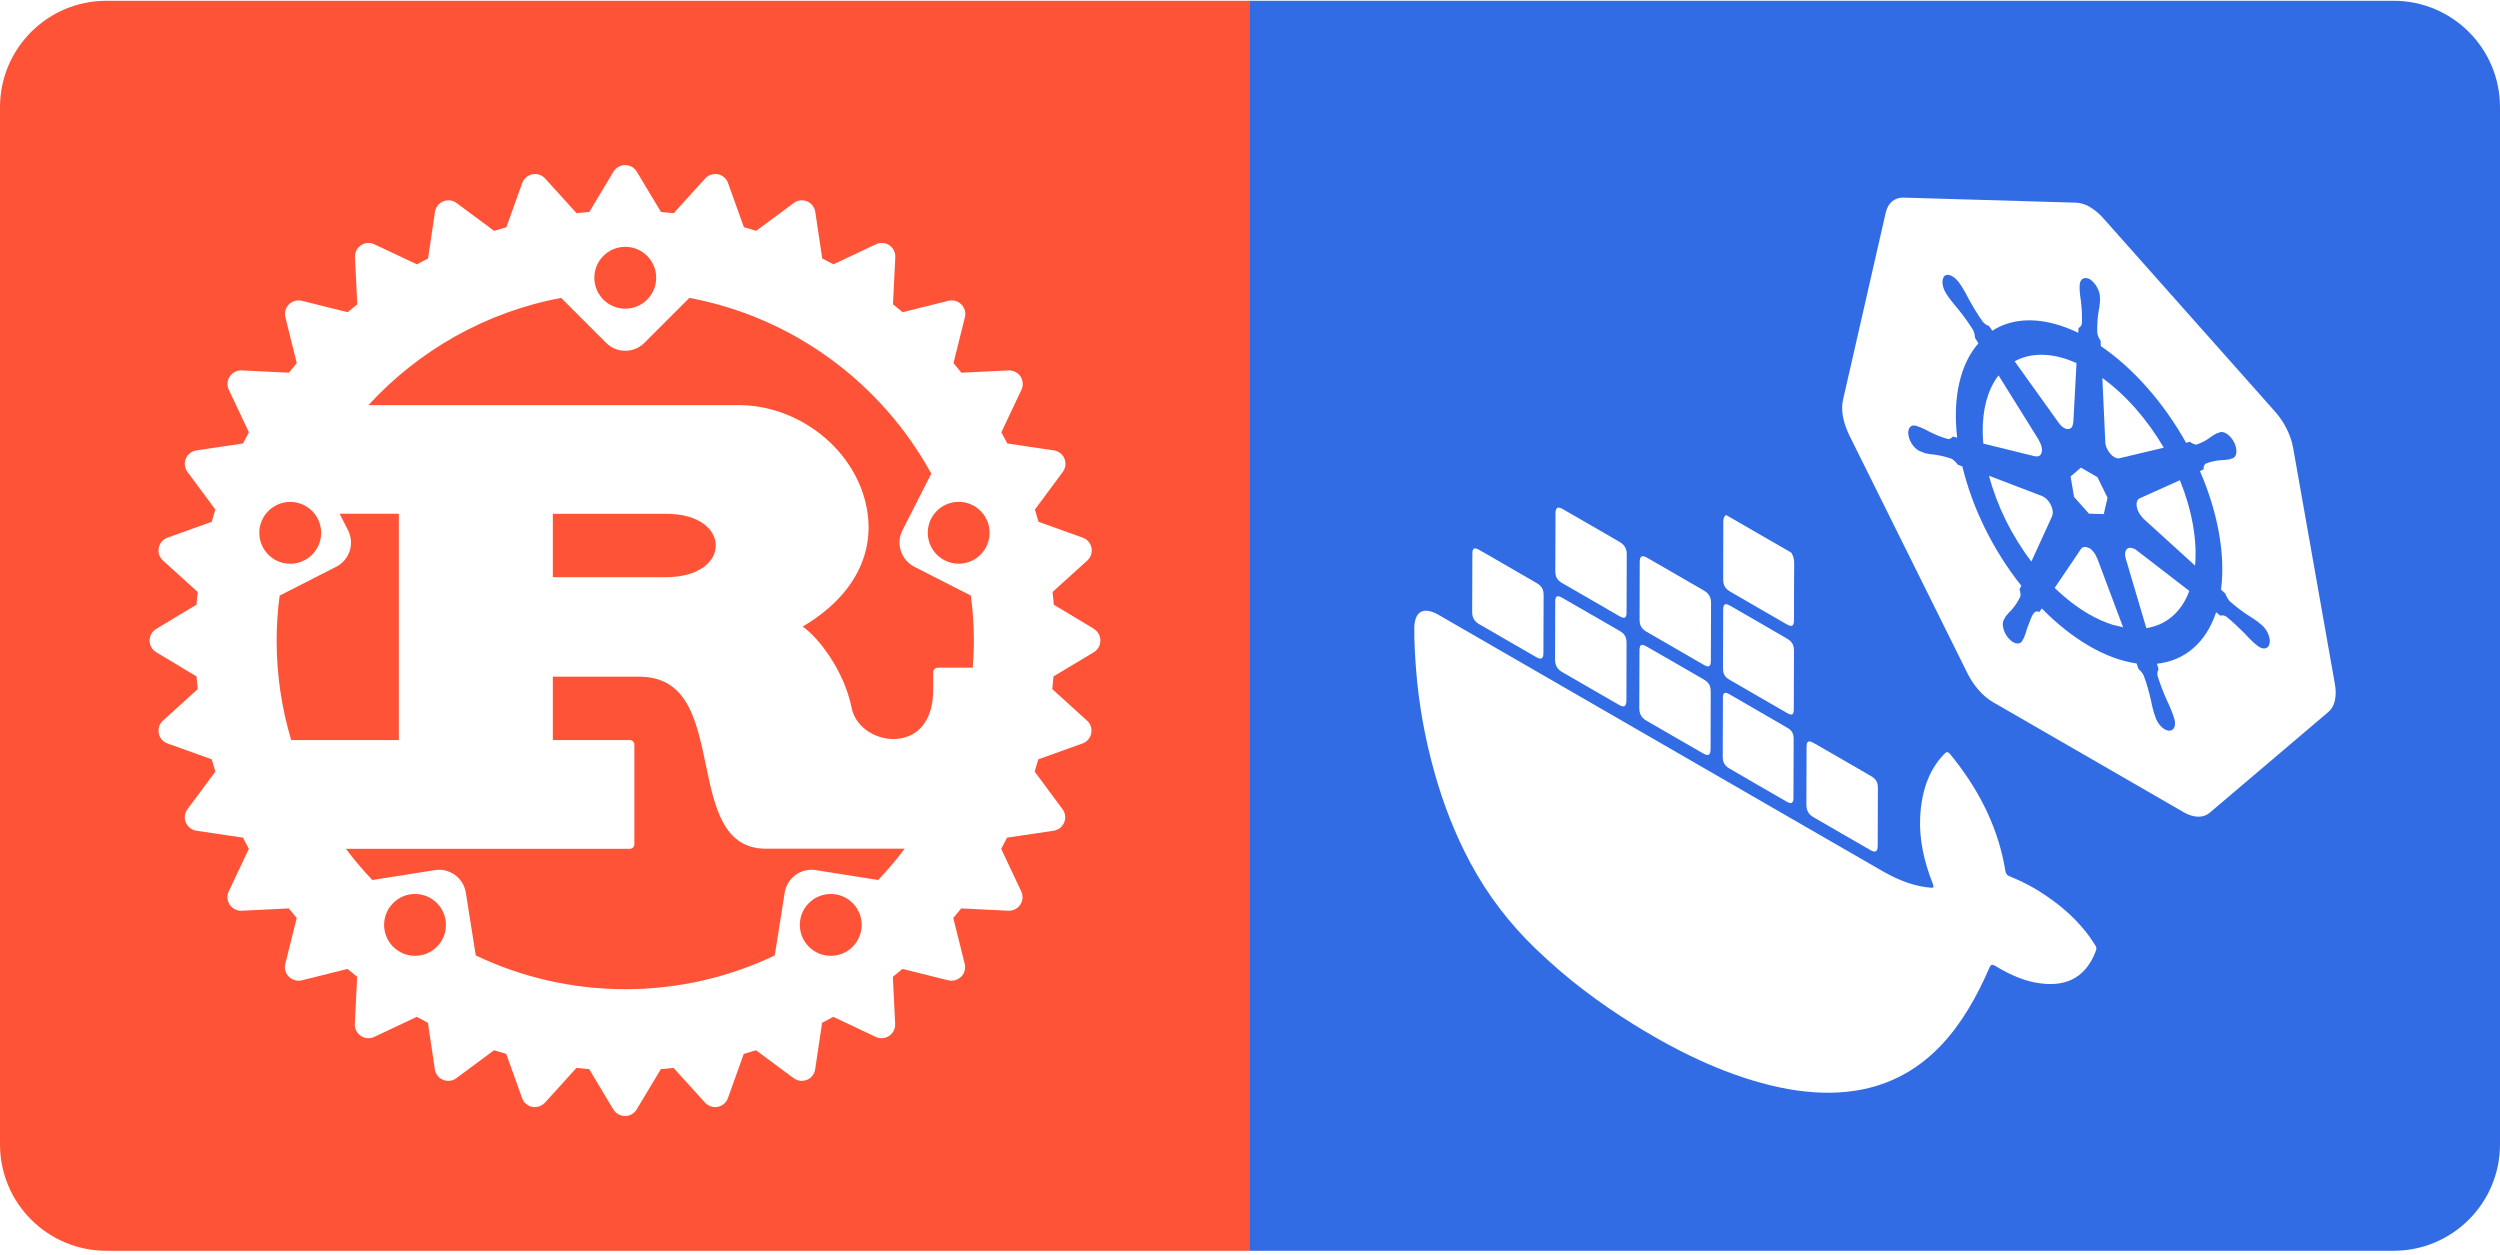 <svg width="470" height="236" viewBox="0 0 470 236" fill="none" xmlns="http://www.w3.org/2000/svg">
<path d="M0 20.146C0 9.101 8.954 0.146 20 0.146H235V235.146H20C8.954 235.146 0 226.192 0 215.146V20.146Z" fill="#FF5337"/>
<path d="M235 0.146H450C461.046 0.146 470 9.101 470 20.146V215.146C470 226.192 461.046 235.146 450 235.146H235V0.146Z" fill="#326CE5"/>
<g filter="url(#filter0_d_192_1295)">
<path d="M375.728 66.925C373.409 69.912 372.401 74.43 372.862 79.749L382.626 82.153V82.117C383.221 82.274 383.694 81.995 383.84 81.364C383.986 80.732 383.779 79.882 383.306 79.141V79.093L375.728 66.925Z" fill="white"/>
<path d="M395.244 67.423L395.791 79.372C395.791 80.125 396.179 81.024 396.762 81.68C396.993 81.947 397.248 82.153 397.491 82.299C397.867 82.517 398.244 82.59 398.547 82.481L406.793 80.514C403.66 75.171 399.604 70.568 395.244 67.423Z" fill="white"/>
<path d="M384.253 89.779V89.803C384.18 89.767 384.131 89.731 384.071 89.694C384.01 89.658 383.961 89.633 383.901 89.609L373.931 85.796C375.412 91.407 378.205 97.078 381.897 101.923L385.783 93.435V93.386C386.014 92.925 385.965 92.196 385.649 91.48C385.334 90.751 384.824 90.119 384.241 89.779" fill="white"/>
<path d="M394.321 86.063L391.213 84.266L389.27 85.929L389.925 89.779L392.718 92.924L395.511 92.997L396.216 89.937L394.321 86.063Z" fill="white"/>
<path d="M390.398 64.629C389.706 64.314 389.026 64.034 388.345 63.816C384.727 62.662 381.399 62.82 378.752 64.277L387.034 75.838C387.338 76.263 387.69 76.603 388.042 76.81C388.285 76.955 388.54 77.028 388.77 77.016C389.341 77.004 389.706 76.603 389.73 75.887L389.778 75.911L390.386 64.617" fill="white"/>
<path d="M409.817 86.635L402.263 90.035C401.79 90.241 401.583 90.848 401.717 91.626C401.85 92.403 402.312 93.241 402.919 93.775V93.824L412.67 102.688C413.107 97.904 412.1 92.269 409.817 86.622M409.804 86.586C409.804 86.586 409.804 86.61 409.817 86.622L409.804 86.586Z" fill="white"/>
<path d="M392.718 99.336C392.718 99.336 392.682 99.312 392.67 99.312L392.694 99.397C392.099 99.069 391.54 99.117 391.237 99.542L386.282 106.877C388.359 108.893 390.533 110.557 392.718 111.82C394.212 112.682 395.706 113.35 397.175 113.811L399.142 114.285L394.261 101.267L394.224 101.243C393.933 100.441 393.35 99.712 392.731 99.348" fill="white"/>
<path d="M374.588 58.509C377.988 56.324 382.408 55.983 387.229 57.526C388.383 57.89 389.549 58.351 390.715 58.922L390.763 58.011C391.067 57.878 391.285 57.611 391.395 57.222C391.455 55.898 391.395 54.514 391.225 53.081C391.103 52.316 391.018 51.551 390.97 50.822V50.191C390.921 48.879 391.759 48.272 392.876 48.819L392.9 48.855C394.018 49.584 394.856 51.162 394.795 52.413V53.081C394.734 53.761 394.649 54.405 394.515 55.036C394.321 56.263 394.248 57.562 394.285 58.934C394.358 59.432 394.588 59.967 394.916 60.416C394.916 60.574 394.953 61.096 394.953 61.424C401.061 65.577 406.756 72.037 410.982 79.591L411.723 79.409C411.845 79.506 411.966 79.591 412.087 79.664C412.367 79.822 412.634 79.919 412.889 79.943C413.8 79.651 414.65 79.226 415.427 78.656C415.828 78.34 416.253 78.073 416.702 77.842L417.139 77.696C417.516 77.478 418.001 77.538 418.511 77.83C418.73 77.951 418.936 78.121 419.155 78.328C419.58 78.741 419.932 79.275 420.163 79.846C420.722 81.218 420.442 82.445 419.531 82.566L419.106 82.712C418.596 82.809 418.062 82.857 417.516 82.87C416.496 82.942 415.536 83.161 414.638 83.537C414.383 83.744 414.249 84.12 414.273 84.582L413.593 84.922C416.993 92.754 418.402 100.696 417.552 107.205L418.341 107.922C418.536 108.444 418.827 108.942 419.167 109.367C420.297 110.363 421.45 111.249 422.628 112.014C423.247 112.391 423.867 112.804 424.486 113.253L425.045 113.727C425.773 114.261 426.381 115.196 426.623 116.131C426.757 116.665 426.757 117.151 426.623 117.528C426.356 118.317 425.591 118.475 424.765 118.001C424.571 117.892 424.365 117.734 424.17 117.552L424.134 117.528C423.976 117.394 423.77 117.248 423.636 117.115C423.053 116.556 422.47 115.973 421.899 115.342C420.807 114.249 419.677 113.18 418.536 112.269C418.524 112.269 418.499 112.245 418.487 112.245C418.111 112.026 417.734 111.978 417.455 112.112L416.629 111.468C414.747 117.127 410.788 120.564 405.506 121.134C405.591 121.486 405.7 121.851 405.821 122.215C405.603 122.482 405.53 122.919 405.627 123.442C406.113 124.96 406.683 126.465 407.351 127.959C407.728 128.748 408.08 129.538 408.384 130.327L408.639 131.08C409.003 132.015 408.991 132.914 408.59 133.387C408.359 133.654 408.031 133.764 407.643 133.715C407.412 133.679 407.181 133.594 406.963 133.46C406.186 133.011 405.445 132.027 405.153 130.958L404.91 130.254C404.692 129.465 404.498 128.675 404.352 127.898C404.024 126.417 403.587 124.911 403.04 123.405C402.81 122.907 402.445 122.446 402.057 122.154L401.68 121.086C398.827 120.673 395.815 119.568 392.815 117.831C389.779 116.07 386.731 113.678 383.853 110.739L383.416 111.395C383.113 111.274 382.821 111.274 382.59 111.395C381.886 111.954 381.607 113.362 381.085 114.516C380.927 115.111 380.745 115.682 380.514 116.228L380.271 116.653C380.016 117.297 379.397 117.503 378.668 117.175C378.607 117.151 378.534 117.115 378.474 117.078C378.134 116.884 377.794 116.58 377.49 116.216C376.567 115.062 376.251 113.508 376.786 112.755L377.029 112.294C377.344 111.869 377.697 111.48 378.073 111.128C378.753 110.375 379.348 109.488 379.834 108.493C379.882 108.092 379.834 107.618 379.664 107.133L380.016 106.489C374.733 99.846 370.799 91.868 368.929 84.047L368.067 83.72C367.739 83.258 367.362 82.894 366.961 82.627C365.808 82.214 364.678 81.947 363.586 81.813C363.015 81.764 362.432 81.68 361.849 81.546L361.327 81.315L361.29 81.291C361.096 81.254 360.89 81.169 360.683 81.048C360.173 80.757 359.675 80.234 359.299 79.591C359.007 79.081 358.825 78.534 358.765 78.024C358.619 76.725 359.36 76.02 360.428 76.47L360.477 76.506L360.987 76.664C361.606 76.931 362.225 77.223 362.845 77.575C364.011 78.158 365.176 78.607 366.306 78.911C366.646 78.862 366.925 78.692 367.132 78.425L367.945 78.631C367.083 71.114 368.504 64.8 371.94 60.902L371.309 59.869C371.285 59.396 371.163 58.874 370.932 58.376C370.034 56.943 369.074 55.619 368.042 54.368C367.496 53.725 366.961 53.057 366.439 52.377L366.039 51.782C365.116 50.495 364.909 48.904 365.565 48.236C365.929 47.932 366.451 47.956 366.998 48.272C367.034 48.297 367.071 48.309 367.107 48.333C367.605 48.649 368.067 49.122 368.455 49.693L368.88 50.325C369.33 51.077 369.755 51.842 370.143 52.608C370.932 54.053 371.795 55.461 372.742 56.809C372.96 57.076 373.203 57.283 373.458 57.428C373.604 57.514 373.75 57.574 373.896 57.599L374.588 58.57M392.864 35.242C392.779 35.194 392.682 35.145 392.597 35.096H392.621C391.795 34.683 390.982 34.465 390.229 34.453L357.866 33.505C356.178 33.457 354.939 34.501 354.514 36.347L346.487 71.527C346.099 73.167 346.402 75.304 347.337 77.441C347.447 77.696 347.568 77.951 347.677 78.206L369.912 122.992C371.078 125.324 372.839 127.303 374.709 128.372C374.709 128.372 374.721 128.372 374.733 128.384L410.533 149.053C412.403 150.133 414.188 150.158 415.366 149.198L437.771 130.169C438.937 129.186 439.386 127.23 438.949 124.899L431.104 80.526C430.692 78.194 429.465 75.729 427.789 73.823L395.572 37.549C394.722 36.578 393.799 35.788 392.852 35.242" fill="white"/>
<path d="M401.351 99.579C401.278 99.543 401.206 99.507 401.145 99.47V99.519C400.938 99.409 400.744 99.361 400.562 99.337C399.7 99.264 399.287 100.174 399.651 101.401L403.513 114.443C407.253 113.86 410.131 111.42 411.588 107.449L401.546 99.701C401.546 99.701 401.436 99.628 401.363 99.579" fill="white"/>
</g>
<g filter="url(#filter1_d_192_1295)">
<path d="M336.795 100.269C332.702 97.913 328.622 95.546 324.53 93.189C324.105 93.385 323.983 93.858 323.983 94.513C323.983 98.072 323.971 101.605 323.959 105.151C323.959 106.414 324.287 107.009 325.404 107.653C327.141 108.66 328.877 109.656 330.602 110.664C332.338 111.66 334.063 112.668 335.799 113.664C336.916 114.307 337.256 114.101 337.268 112.85C337.281 109.316 337.268 105.758 337.305 102.224C337.305 101.569 337.196 100.949 336.771 100.269" fill="white"/>
<path d="M366.255 137.807C365.976 137.649 365.793 137.831 365.381 138.256C362.721 141.049 361.203 144.996 360.985 150.157C360.827 153.934 361.604 158.05 363.328 162.398C363.608 163.102 363.547 163.284 363.037 163.248C360.159 163.017 357.147 161.985 354.026 160.188C348.149 156.799 342.259 153.411 336.381 150.011C328.537 145.482 320.692 140.952 312.847 136.422C298.906 128.371 284.965 120.332 271.024 112.281C270.866 112.196 270.709 112.099 270.563 112.014C270.49 111.965 270.405 111.929 270.332 111.88C267.551 110.35 265.9 111.321 265.887 114.515C265.875 117.053 266.021 119.676 266.228 122.324C266.725 128.638 267.855 135.147 269.773 141.899C271.376 147.558 273.526 153.156 276.477 158.657C279.804 164.851 283.921 170.097 288.62 174.639C294.571 180.395 300.728 184.961 306.97 188.847C308.232 189.636 309.495 190.389 310.758 191.117C315.252 193.716 319.745 195.926 324.201 197.651C333.576 201.257 342.368 202.763 350.286 201.136C356.054 199.934 360.887 197.116 364.907 192.89C368.72 188.883 371.622 183.807 374.063 178.172C374.27 177.687 374.549 177.626 375.083 177.929C375.108 177.942 375.132 177.954 375.156 177.966C375.423 178.136 375.691 178.294 375.958 178.439C378.192 179.727 380.39 180.637 382.515 181.05C387.907 182.095 391.854 180.504 393.894 175.452C394.246 174.566 394.246 174.541 393.457 173.376C393.08 172.805 392.692 172.234 392.279 171.7C389.51 168.215 386.45 165.847 383.292 163.855C382.977 163.661 382.673 163.478 382.357 163.296C380.864 162.434 379.37 161.742 377.889 161.135C377.779 161.086 377.67 161.038 377.573 160.989C377.306 160.831 377.099 160.6 377.002 160.042C375.776 152.488 372.46 145.469 367.263 138.924C366.753 138.28 366.474 137.928 366.243 137.795" fill="white"/>
<path d="M299.124 111.868C297.314 110.823 295.505 109.779 293.708 108.747C292.748 108.188 292.384 108.382 292.384 109.475C292.36 113.082 292.348 116.689 292.348 120.32C292.348 121.449 292.748 122.153 293.744 122.736C295.505 123.756 297.266 124.776 299.039 125.796C300.812 126.816 302.573 127.836 304.333 128.844C305.353 129.439 305.754 129.197 305.766 128.006C305.779 124.436 305.791 120.878 305.791 117.308C305.791 116.094 305.463 115.523 304.431 114.928C302.67 113.908 300.897 112.888 299.136 111.868" fill="white"/>
<path d="M320.207 124.036L314.973 121.012C313.188 119.98 311.403 118.948 309.617 117.928C308.561 117.321 308.233 117.491 308.221 118.681C308.209 122.275 308.197 125.858 308.185 129.452C308.185 130.582 308.597 131.298 309.569 131.869C311.33 132.889 313.103 133.909 314.864 134.929C316.624 135.949 318.397 136.969 320.158 137.977C321.178 138.572 321.579 138.329 321.591 137.151C321.603 133.581 321.615 130.023 321.615 126.453C321.615 125.214 321.288 124.668 320.195 124.024" fill="white"/>
<path d="M346.327 139.118C344.566 138.098 342.793 137.077 341.033 136.07C339.988 135.474 339.636 135.657 339.636 136.835C339.612 140.417 339.6 144.011 339.6 147.618C339.6 148.723 340.012 149.452 340.948 149.998C342.721 151.031 344.506 152.051 346.279 153.083C348.052 154.103 349.837 155.135 351.61 156.155C352.593 156.726 353.006 156.471 353.006 155.329C353.018 151.735 353.031 148.14 353.043 144.546C353.043 143.392 352.703 142.809 351.695 142.226C349.91 141.182 348.124 140.15 346.327 139.118Z" fill="white"/>
<path d="M299.126 95.134C297.353 94.113 295.568 93.081 293.795 92.061C292.86 91.515 292.435 91.77 292.435 92.863C292.411 96.445 292.398 100.04 292.398 103.646C292.398 104.836 292.751 105.431 293.771 106.026C294.366 106.366 294.949 106.706 295.544 107.046C296.722 107.727 297.9 108.407 299.078 109.087C300.255 109.767 301.458 110.459 302.648 111.151C303.243 111.491 303.838 111.843 304.433 112.183C305.429 112.754 305.793 112.572 305.793 111.43C305.817 107.824 305.829 104.205 305.829 100.574C305.829 99.493 305.404 98.764 304.457 98.218C302.684 97.186 300.899 96.166 299.126 95.134Z" fill="white"/>
<path d="M314.135 103.791C312.629 102.917 311.111 102.055 309.605 101.181C308.707 100.671 308.269 100.913 308.269 101.958C308.257 105.577 308.245 109.195 308.245 112.814C308.245 113.968 308.597 114.563 309.593 115.146C310.188 115.498 310.783 115.838 311.378 116.178C312.568 116.87 313.758 117.55 314.948 118.242C316.139 118.935 317.329 119.627 318.519 120.307C319.114 120.647 319.709 120.999 320.304 121.339C321.251 121.886 321.627 121.703 321.64 120.598C321.664 116.967 321.676 113.324 321.676 109.669C321.676 108.637 321.251 107.896 320.328 107.374C318.264 106.184 316.199 104.982 314.135 103.791Z" fill="white"/>
<path d="M280.824 101.302C279.926 100.78 279.015 100.258 278.116 99.748C277.181 99.201 276.805 99.384 276.805 100.428C276.781 104.095 276.769 107.751 276.769 111.43C276.769 112.426 277.181 113.179 278.056 113.677C279.853 114.721 281.65 115.765 283.448 116.798C285.245 117.83 287.042 118.874 288.839 119.906C289.714 120.416 290.151 120.186 290.163 119.19C290.187 115.535 290.199 111.867 290.199 108.188C290.199 107.143 289.799 106.5 288.9 105.978C287.115 104.933 285.33 103.901 283.533 102.869C282.622 102.347 281.723 101.824 280.824 101.302Z" fill="white"/>
<path d="M330.59 113.3C328.841 112.292 327.08 111.272 325.332 110.264C324.287 109.669 323.959 109.864 323.959 111.066C323.947 114.685 323.935 118.304 323.923 121.922C323.923 123.064 324.226 123.61 325.21 124.181C325.805 124.521 326.4 124.873 326.995 125.213C328.185 125.906 329.375 126.586 330.565 127.278C331.756 127.97 332.946 128.662 334.136 129.342C334.731 129.682 335.326 130.034 335.921 130.374C336.917 130.945 337.232 130.763 337.232 129.646C337.244 126.027 337.257 122.408 337.269 118.789C337.269 117.563 336.941 116.98 335.848 116.348C334.099 115.328 332.338 114.32 330.59 113.3Z" fill="white"/>
<path d="M327.833 128.431C326.922 127.909 326.011 127.375 325.088 126.853C324.263 126.379 323.91 126.573 323.91 127.508C323.898 131.212 323.886 134.928 323.874 138.644C323.874 139.64 324.238 140.308 325.101 140.818C326.91 141.874 328.719 142.919 330.517 143.963C332.314 145.007 334.135 146.04 335.933 147.084C336.795 147.582 337.171 147.327 337.171 146.343C337.183 142.652 337.196 138.972 337.208 135.28C337.208 134.248 336.88 133.665 335.981 133.155C334.172 132.099 332.362 131.067 330.565 130.022C329.654 129.488 328.731 128.966 327.821 128.431" fill="white"/>
</g>
<path d="M205.682 118.23L198.107 113.683C198.047 112.887 197.975 112.091 197.878 111.295L204.415 105.373C205.078 104.77 205.38 103.865 205.199 102.984C205.03 102.104 204.403 101.38 203.558 101.079L195.248 98.1C195.031 97.328 194.802 96.556 194.56 95.796L199.807 88.716C200.338 87.993 200.458 87.052 200.109 86.219C199.771 85.387 199.011 84.808 198.131 84.676L189.375 83.373C189.013 82.673 188.639 81.962 188.253 81.274L192.027 73.277C192.413 72.469 192.341 71.516 191.847 70.769C191.352 70.021 190.46 69.599 189.604 69.635L180.738 70.069C180.255 69.454 179.762 68.851 179.255 68.26L181.401 59.648C181.618 58.78 181.366 57.851 180.727 57.224C180.088 56.584 179.17 56.331 178.302 56.548L169.69 58.695C169.099 58.188 168.483 57.694 167.88 57.212L168.315 48.346C168.363 47.454 167.93 46.597 167.182 46.103C166.434 45.608 165.48 45.536 164.672 45.922L156.675 49.697C155.988 49.311 155.277 48.949 154.578 48.588L153.274 39.831C153.141 38.938 152.55 38.191 151.73 37.853C150.898 37.503 149.957 37.624 149.233 38.154L142.154 43.401C141.394 43.16 140.621 42.931 139.85 42.714L136.87 34.403C136.569 33.559 135.846 32.932 134.966 32.763C134.085 32.594 133.18 32.883 132.576 33.547L126.654 40.084C125.858 40 125.062 39.928 124.266 39.855L119.719 32.281C119.261 31.509 118.428 31.038 117.524 31.038C116.619 31.038 115.799 31.509 115.329 32.281L110.781 39.855C109.985 39.915 109.189 39.988 108.393 40.084L102.471 33.547C101.868 32.883 100.963 32.594 100.083 32.763C99.203 32.944 98.48 33.559 98.177 34.403L95.198 42.714C94.427 42.931 93.654 43.16 92.894 43.401L85.814 38.154C85.091 37.624 84.15 37.503 83.317 37.853C82.486 38.191 81.906 38.95 81.775 39.831L80.472 48.588C79.772 48.949 79.073 49.323 78.373 49.697L70.376 45.922C69.555 45.536 68.615 45.608 67.868 46.103C67.12 46.597 66.698 47.454 66.734 48.346L67.168 57.212C66.552 57.694 65.95 58.188 65.359 58.695L56.746 56.548C55.879 56.331 54.962 56.584 54.322 57.224C53.682 57.863 53.429 58.78 53.647 59.648L55.794 68.26C55.288 68.851 54.792 69.466 54.31 70.069L45.444 69.635C44.577 69.599 43.696 70.021 43.202 70.769C42.706 71.516 42.635 72.469 43.02 73.277L46.795 81.274C46.41 81.962 46.047 82.673 45.675 83.373L36.917 84.676C36.025 84.808 35.278 85.399 34.94 86.219C34.59 87.052 34.711 87.993 35.24 88.716L40.487 95.796C40.246 96.556 40.017 97.328 39.8 98.1L31.489 101.079C30.645 101.38 30.018 102.104 29.849 102.984C29.669 103.865 29.97 104.77 30.634 105.373L37.17 111.295C37.087 112.091 37.014 112.887 36.941 113.683L29.366 118.23C28.595 118.689 28.125 119.521 28.125 120.425C28.125 121.33 28.595 122.15 29.366 122.621L36.941 127.168C37.002 127.964 37.075 128.76 37.17 129.556L30.634 135.478C29.97 136.081 29.669 136.986 29.849 137.866C30.018 138.747 30.645 139.47 31.489 139.772L39.8 142.751C40.017 143.523 40.246 144.295 40.487 145.055L35.24 152.135C34.711 152.859 34.59 153.799 34.94 154.632C35.278 155.464 36.036 156.043 36.917 156.176L45.675 157.478C46.035 158.178 46.41 158.889 46.783 159.577L43.008 167.574C42.623 168.382 42.694 169.335 43.19 170.082C43.66 170.794 44.468 171.216 45.312 171.216C45.349 171.216 45.397 171.216 45.432 171.216L54.297 170.782C54.781 171.397 55.275 172 55.782 172.591L53.635 181.203C53.417 182.072 53.67 182.988 54.31 183.628C54.792 184.11 55.444 184.375 56.12 184.375C56.325 184.375 56.529 184.351 56.734 184.303L65.335 182.156C65.925 182.663 66.54 183.157 67.144 183.64L66.71 192.505C66.662 193.397 67.096 194.254 67.844 194.748C68.266 195.038 68.76 195.182 69.266 195.182C69.641 195.182 70.014 195.098 70.352 194.941L78.349 191.166C79.037 191.552 79.748 191.914 80.448 192.288L81.749 201.032C81.882 201.925 82.474 202.673 83.293 203.01C83.608 203.143 83.945 203.203 84.27 203.203C84.814 203.203 85.344 203.034 85.79 202.697L92.871 197.45C93.63 197.691 94.403 197.92 95.174 198.138L98.153 206.448C98.456 207.292 99.178 207.919 100.06 208.088C100.229 208.124 100.396 208.136 100.553 208.136C101.265 208.136 101.953 207.835 102.448 207.304L108.37 200.767C109.166 200.851 109.962 200.924 110.758 200.996L115.305 208.571C115.764 209.343 116.595 209.813 117.5 209.813C118.404 209.813 119.224 209.343 119.695 208.571L124.242 200.996C125.038 200.936 125.834 200.863 126.63 200.767L132.552 207.304C133.047 207.847 133.734 208.136 134.446 208.136C134.615 208.136 134.784 208.124 134.94 208.088C135.821 207.907 136.545 207.292 136.846 206.448L139.826 198.138C140.598 197.92 141.37 197.691 142.13 197.45L149.209 202.697C149.656 203.022 150.186 203.203 150.729 203.203C151.055 203.203 151.392 203.143 151.706 203.01C152.538 202.673 153.117 201.913 153.25 201.032L154.552 192.288C155.252 191.926 155.964 191.552 156.651 191.166L164.648 194.941C164.998 195.11 165.372 195.182 165.733 195.182C166.228 195.182 166.722 195.038 167.157 194.748C167.905 194.254 168.327 193.397 168.29 192.505L167.857 183.64C168.472 183.157 169.074 182.663 169.665 182.156L178.266 184.303C178.471 184.351 178.675 184.375 178.88 184.375C179.544 184.375 180.195 184.11 180.69 183.628C181.329 182.988 181.582 182.072 181.365 181.203L179.219 172.591C179.726 172 180.22 171.385 180.703 170.782L189.568 171.216C189.568 171.216 189.651 171.216 189.688 171.216C190.532 171.216 191.34 170.794 191.81 170.082C192.305 169.335 192.378 168.382 191.992 167.574L188.216 159.577C188.602 158.889 188.964 158.178 189.326 157.478L198.082 156.176C198.975 156.043 199.723 155.452 200.06 154.632C200.41 153.799 200.29 152.859 199.759 152.135L194.513 145.055C194.754 144.295 194.984 143.523 195.201 142.751L203.51 139.772C204.354 139.47 204.983 138.747 205.151 137.866C205.332 136.986 205.031 136.081 204.367 135.478L197.829 129.556C197.913 128.76 197.986 127.964 198.058 127.168L205.633 122.621C206.405 122.162 206.875 121.33 206.875 120.425C206.875 119.521 206.405 118.701 205.633 118.23H205.682ZM117.548 46.404C120.756 46.404 123.362 49.01 123.362 52.218C123.362 55.426 120.756 58.032 117.548 58.032C114.339 58.032 111.734 55.426 111.734 52.218C111.734 49.01 114.339 46.404 117.548 46.404ZM48.749 100.174C48.749 96.966 51.355 94.361 54.563 94.361C57.772 94.361 60.377 96.966 60.377 100.174C60.377 103.383 57.772 105.988 54.563 105.988C51.355 105.988 48.749 103.383 48.749 100.174ZM54.745 139.145C52.971 133.211 52.007 126.927 52.007 120.413C52.007 117.555 52.212 114.732 52.574 111.97L63.2 106.555C65.709 105.276 66.71 102.2 65.43 99.68L63.85 96.58H74.984V139.133H54.745V139.145ZM78.022 179.695C74.814 179.695 72.21 177.09 72.21 173.882C72.21 170.673 74.814 168.068 78.022 168.068C81.231 168.068 83.837 170.673 83.837 173.882C83.837 177.09 81.231 179.695 78.022 179.695ZM156.182 179.695C152.973 179.695 150.367 177.09 150.367 173.882C150.367 170.673 152.973 168.068 156.182 168.068C159.39 168.068 161.995 170.673 161.995 173.882C161.995 177.09 159.39 179.695 156.182 179.695ZM165.107 165.439L153.358 163.581C150.584 163.135 147.955 165.041 147.521 167.827L145.651 179.623C137.124 183.688 127.595 185.967 117.548 185.967C107.501 185.967 97.96 183.688 89.445 179.623L87.576 167.827C87.129 165.041 84.511 163.135 81.737 163.581L69.99 165.439C68.228 163.581 66.564 161.627 65.032 159.577H118.404C118.875 159.577 119.261 159.191 119.261 158.721V139.989C119.261 139.519 118.875 139.133 118.404 139.133H103.93V127.216H120.105C129.247 127.216 130.936 135.333 132.721 143.921C134.325 151.604 135.966 159.553 143.938 159.553H170.076C168.544 161.603 166.879 163.557 165.118 165.415L165.107 165.439ZM103.93 108.509V96.592H125.207C131.636 96.592 134.568 99.68 134.568 102.55C134.568 104.058 133.783 105.481 132.359 106.555C130.647 107.833 128.174 108.509 125.207 108.509H103.93ZM182.873 125.527H176.287C175.817 125.527 175.432 125.913 175.432 126.384V129.785C175.432 135.08 172.922 138.493 168.725 138.904C165.215 139.265 160.909 137.094 160.089 133.018C158.726 126.203 153.986 119.943 150.898 117.796C160.704 112.019 164.986 103.527 162.682 94.312C160.101 83.964 149.836 76.16 138.836 76.16H69.266C78.674 65.908 91.29 58.659 105.498 56.005L113.941 64.448C114.943 65.45 116.245 65.944 117.548 65.944C118.85 65.944 120.165 65.45 121.154 64.448L129.597 56.005C149.221 59.672 165.794 72.083 175.081 89.054L169.665 99.68C168.387 102.188 169.388 105.264 171.897 106.555L182.523 111.97C182.885 114.732 183.091 117.555 183.091 120.413C183.091 122.138 183.006 123.839 182.873 125.515V125.527ZM180.232 105.976C177.024 105.976 174.419 103.37 174.419 100.162C174.419 96.954 177.024 94.348 180.232 94.348C183.441 94.348 186.045 96.954 186.045 100.162C186.045 103.37 183.441 105.976 180.232 105.976Z" fill="white"/>
<defs>
<filter id="filter0_d_192_1295" x="328.088" y="18.916" width="129.26" height="152.856" filterUnits="userSpaceOnUse" color-interpolation-filters="sRGB">
<feFlood flood-opacity="0" result="BackgroundImageFix"/>
<feColorMatrix in="SourceAlpha" type="matrix" values="0 0 0 0 0 0 0 0 0 0 0 0 0 0 0 0 0 0 127 0" result="hardAlpha"/>
<feOffset dy="3.647"/>
<feGaussianBlur stdDeviation="9.117"/>
<feComposite in2="hardAlpha" operator="out"/>
<feColorMatrix type="matrix" values="0 0 0 0 0 0 0 0 0 0 0 0 0 0 0 0 0 0 0.15 0"/>
<feBlend mode="normal" in2="BackgroundImageFix" result="effect1_dropShadow_192_1295"/>
<feBlend mode="normal" in="SourceGraphic" in2="effect1_dropShadow_192_1295" result="shape"/>
</filter>
<filter id="filter1_d_192_1295" x="247.652" y="77.196" width="164.701" height="146.475" filterUnits="userSpaceOnUse" color-interpolation-filters="sRGB">
<feFlood flood-opacity="0" result="BackgroundImageFix"/>
<feColorMatrix in="SourceAlpha" type="matrix" values="0 0 0 0 0 0 0 0 0 0 0 0 0 0 0 0 0 0 127 0" result="hardAlpha"/>
<feOffset dy="3.647"/>
<feGaussianBlur stdDeviation="9.117"/>
<feComposite in2="hardAlpha" operator="out"/>
<feColorMatrix type="matrix" values="0 0 0 0 0 0 0 0 0 0 0 0 0 0 0 0 0 0 0.15 0"/>
<feBlend mode="normal" in2="BackgroundImageFix" result="effect1_dropShadow_192_1295"/>
<feBlend mode="normal" in="SourceGraphic" in2="effect1_dropShadow_192_1295" result="shape"/>
</filter>
</defs>
</svg>
